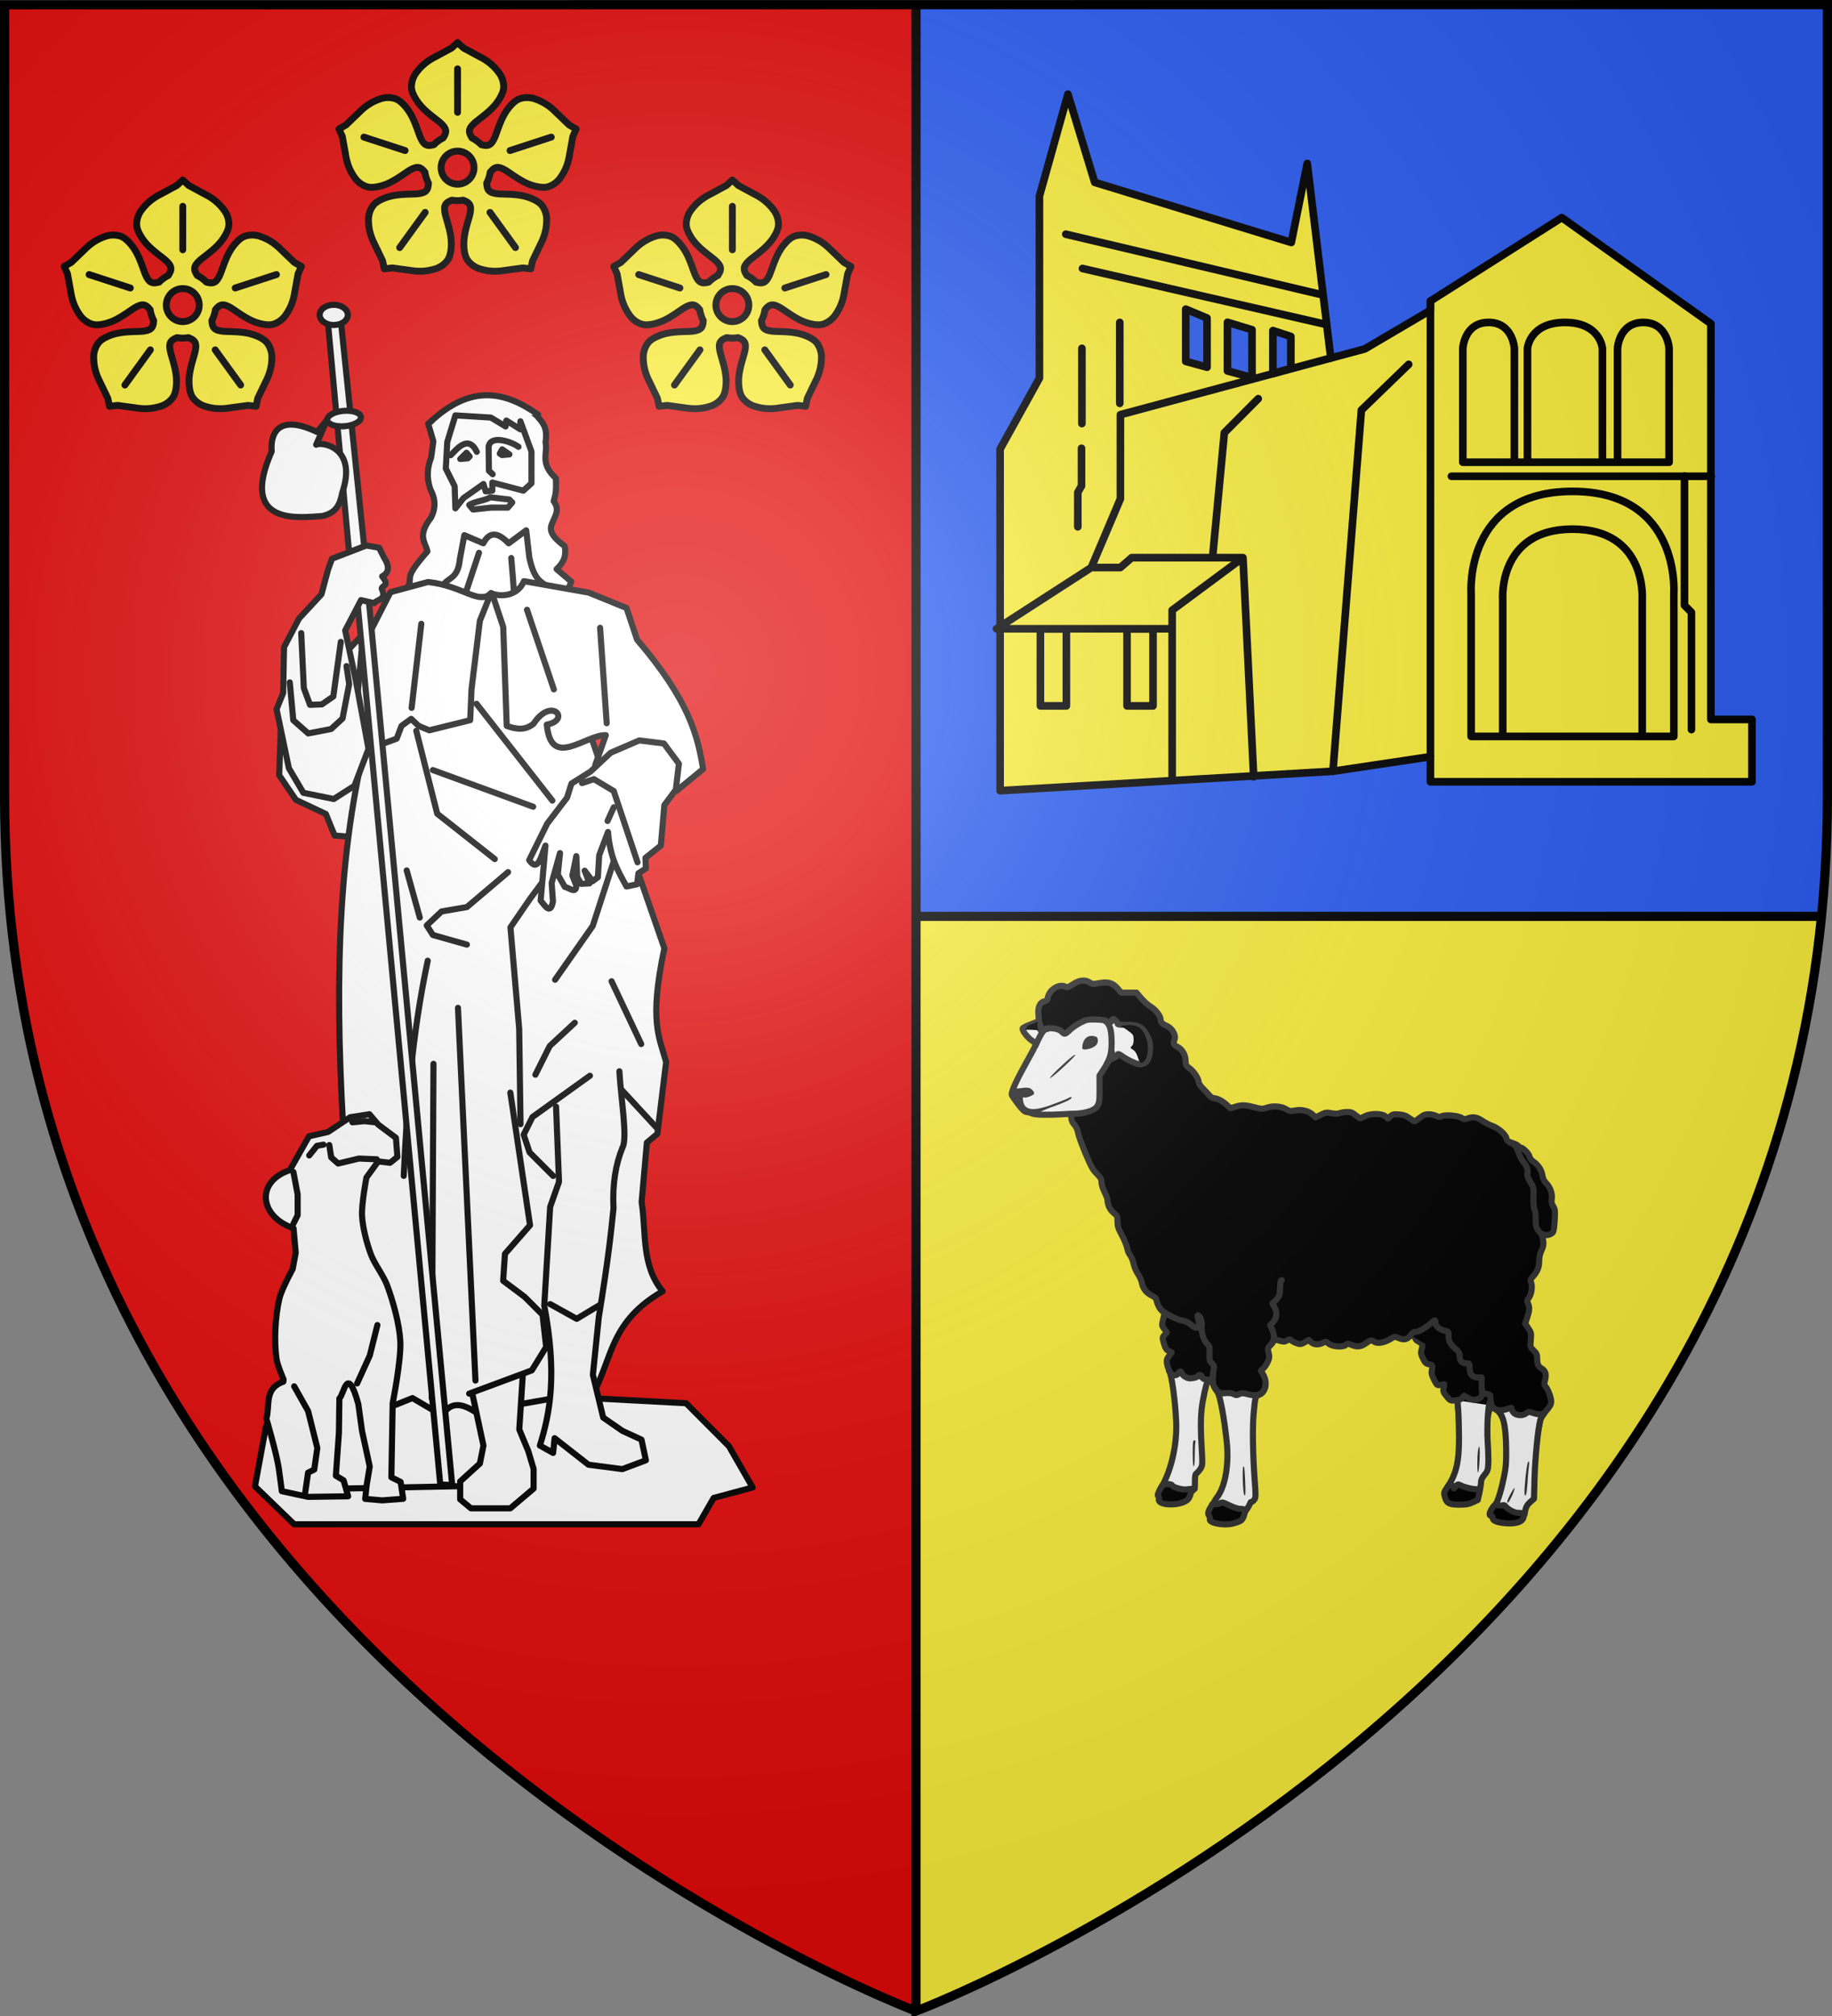 <svg xmlns="http://www.w3.org/2000/svg" xmlns:xlink="http://www.w3.org/1999/xlink" width="600" height="660"><rect width="100%" height="100%" fill="#808080" stroke="none"/><radialGradient id="b" cx="221.445" cy="226.331" r="300" gradientTransform="matrix(1.353 0 0 1.349 -77.63 -85.747)" gradientUnits="userSpaceOnUse"><stop offset="0" stop-color="#fff" stop-opacity=".314"/><stop offset=".19" stop-color="#fff" stop-opacity=".251"/><stop offset=".6" stop-color="#6b6b6b" stop-opacity=".125"/><stop offset="1" stop-opacity=".125"/></radialGradient><g fill-rule="evenodd"><path fill="#2b5df2" d="M598.5 1.5v259.246c0 13.518-.669 26.64-1.937 39.39H300V1.5z"/><path fill="#e20909" d="M1.5 1.5v259.246c0 13.518.669 26.64 1.938 39.39C29.008 556.583 300 658.5 300 658.5V1.5z"/><path fill="#fcef3c" d="M300 300.078v358.318S570.894 556.48 596.553 300.078z"/></g><path fill="none" stroke="#000" stroke-width="3" d="M300 300h295.713M300 658.5V1.5"/><g stroke="#000" stroke-linecap="round" stroke-linejoin="round" stroke-width="1.988"><path fill="#fff" d="m87.314 469.191-3.586 19.465L96.5 500.998h131.63l4.934-8.572 12.692-3.412-7.722-13.419-13.954-13.999-131.618-6.948z" transform="matrix(1.006 0 0 1.006 -.73 -4.981)"/><g stroke-width="1.845"><path fill="#fff" d="m-26.919 915.45-7.613-.475-3.331.951M-47.68 980.622l2.635 41.111 52.18-1.054-1.055-49.544zM-17.617 749.463c1.998-3.634-1.843-2.012 6.02-10.925-.629-2.863-3.223-4.634 1.115-10.257 1.423-2.824 1.327-5.649-.223-8.473-1.208-3.516-.944-6.665.223-9.588l.669-4.905-1.56-5.352c7.04-5.954 18.431-14.165 32.776-2.452 1.511 1.901 3.439 3.283 2.676 8.027.743 3.567-1.838 6.304 3.121 10.925.2 4.84-.305 5.453-.668 6.913 2.029 2.665.3 4.579-.446 6.689-1.353 2.678 1.05 4.819 3.79 6.912.632 3.391-.734 5.284-2.453 6.912l4.46 3.79-2.23 5.129-43.034 1.784z" transform="matrix(1.084 0 0 1.084 152.565 -620.057)"/><path fill="#fff" d="M-6.914 748.795c1.718-2.54 4.548-1.863 5.128-8.028l1.338-7.135 5.73 2.452c1.62-3.102 3.937-3.885 7.661.021l5.298-3.932.932 8.149c1.796 8.545 4.584 7.106 6.244 9.81-5.445 5.325-9.913 9.244-14.827 9.706S.315 757.302-6.914 748.795z" transform="matrix(1.084 0 0 1.084 152.565 -620.057)"/><g fill="#fff" stroke-width="2.306"><path d="M973.733-732.01c15.852-15.067 28.807-11.598 40.971-3.066" transform="matrix(.868 0 0 .867 -704.52 773.053)"/><path d="m983.488-734.797 13.379.836 5.574 3.344.279-2.23 5.295 3.345v-3.066l4.18 11.428v11.985l-3.065 2.787-11.706-3.066v3.066l-2.508.278-.837-2.787-7.525 5.296-3.066 3.902-.279-8.362-3.344-6.689.557-10.034z" transform="matrix(.868 0 0 .867 -704.52 773.053)"/><path d="m990.142-699.229 6.725-.729h6.41l1.672-1.95-1.115-1.116-7.246-.836c-1.735 1.216-6.183 1.642-7.884 2.893zM981.69-719.744c2.114-1.98 6.578-8.108 9.867-1.292M1007.3-722.916c-2.703-1.997-10.663-4.666-11.278 0l.117 9.046 1.41 1.292" transform="matrix(.868 0 0 .867 -704.52 773.053)"/><path d="m985.33-718.334 2.82-.235.705-.705-1.175-1.41zM1003.87-720.062l-2.817.258-.817-.572.913-1.592z" transform="matrix(.868 0 0 .867 -704.52 773.053)"/></g><path fill="#fff" d="m-55.852 790.19-.532 15.95 5.05 7.443 9.039 4.253 2.658 6.513 4.918.399 14.142-72.542z" transform="matrix(1.084 0 0 1.084 152.565 -620.057)"/><path fill="#fff" d="M-13.014 752.35c-35.27 62.11-26.371 149.44-16.313 247.178l13.212-5.284 8.984 5.284c2.53-4.437 6.11-3.624 10.04-1.057l35.936-6.341c5.415-10.223 4.993-21.175 20.61-30.123-6.525-7.88-4.894-17.8-6.341-26.952l1.585-17.967 3.171-2.643 2.642-21.667c-1.992-7.455-5.266-12.09-.528-34.35L23.21 752.349z" transform="matrix(1.084 0 0 1.084 152.565 -620.057)"/><path fill="#fff" d="m2.079 993.445 3.247 15.152-1.083 5.411-5.952 5.411v5.412l3.247 2.705h11.905l7.034-5.952v-5.953l-1.623-5.41-2.706-6.495 1.083-16.775M2.91 988.959l-5.285-112.563M-10.302 994.244l.528-100.937M-11.515 862.158c-4.898 23.147-6.273 44.18-7.243 64.97M42.016 819.321l-6.342 2.114-16.261 22.007-5.934 8.644 2.642 30.651.403 28.793M57.52 912.466l-10.68-11.57M46.396 895.557c.414 8.007 2.58 20.392.89 23.139-2.008 4.963-3.034 10.908-2.67 18.243-.8 7.558-1.36 13.918-4.45 32.928l-1.78 17.354 3.115 12.905 5.785 4.004 5.785 2.67 1.334 6.23-7.12 2.67-10.233-1.335-10.235-8.01-.445 4.45-4.004-2.225c3.16-10.016 5.213-21.696 1.334-42.272l1.78-29.813 2.67-7.565-.89-22.694" transform="matrix(1.084 0 0 1.084 152.565 -620.057)"/><path fill="none" d="m37.497 896.892-17.354 12.46-2.67 5.339 1.78 5.34 7.12 7.12" transform="matrix(1.084 0 0 1.084 152.565 -620.057)"/><path fill="#fff" d="m25.482 965.863 8.01 4.45 6.674-4.005" transform="matrix(1.084 0 0 1.084 152.565 -620.057)"/><path fill="none" d="m.997 992.904 18.94-7.035 4.328-7.035-1.082-9.74-5.411-5.411-6.494-4.87.541-8.118 7.576-8.658-5.952-40.044" transform="matrix(1.084 0 0 1.084 152.565 -620.057)"/><path fill="#fff" d="m21.019 896.582 4.329-8.658 7.576-7.035M45.37 830.023l-7.035 21.645-11.364 16.234" transform="matrix(1.084 0 0 1.084 152.565 -620.057)"/><g fill="#fff" stroke-width="2.306"><path d="m1150.938-494.906-7.25 1.125-8.344 5.562-7.219 1.656-7.219 12.782c-12.923 4.27-11.594 17.505 1.406 21.937l.813 9.219L1122-436.5s-4.145 7.567-5 11.125c-1.601 6.662-2.084 16.028-1.125 22.813.348 2.462 2.688 7.843 2.688 7.843l-.095.813c-7.414 2.625-4.954 9.05-6.406 13.969 0 0 3.782 12.932 4.656 18.625.452 2.942 1.17 8.753 1.17 8.753l9.907 2.135 15.12-.206-1.728-6.026-2.906-1.75 1.156-16.281.168-12.923c1.829-1.474 2.893-13.19 7.145 2.141l1.406 10.188 2.906 13.406-1.156 6.969-.562 5.25 6.406.562 7.933-.601-.964-6.367-3.5-1.75.5-28s3.265-16.365 2.875-23.438c-.36-6.503-2.721-15.024-5-21.125-1.386-3.708-4.754-7.974-6.125-11.687-1.544-4.177-3.066-10.023-3.313-14.47-.243-4.361 1.656-14.468 1.656-14.468l4.438-6.094 4.469.532 2.78-2.22-.562-7.218-6.687-5z" transform="matrix(.868 0 0 .867 -878.027 793.86)"/><path d="m1153.697-477.884-6.695-.291-7.86 1.892-2.619-2.329-.727-4.657M1128.227-479.34l2.911-3.638 2.474-.437M1144.091-493.166l.437 1.31 4.512-.437 4.075.437M1122.26-473.081l1.601 8.441v7.86l-1.6 3.201M1122.551-392.16l5.24 9.315 3.493 13.972-1.165 8.15-2.328 1.164-1.165 8.15" transform="matrix(.868 0 0 .867 -878.027 793.86)"/></g><g fill="#fff" stroke-width="2.306"><path d="m1297.188-367.497 4.183 12.55 1.329 37.382c3.378 1.179 6.756 1.92 10.134-.83 6.837-10.407 14.254-1.347 4.985.332 1.583 17.018 14.394 3.859 22.262 3.987l-3.987 11.298 30.57 9.802 10.134-8.307c-2.085-12.549-5.103-25.657-24.92-48.845l-3.988-11.962-14.288-5.815-24.423-4.32c-2.21 5.377-8.1 6.07-11.99 4.728zM1310.342-361.426l10.135 30.072M1340.414-318.562l-2.492-36.052" transform="matrix(.868 0 0 .867 -964.78 512.977)"/></g><g fill="#fff" stroke-width="2.306"><path d="m1347.89-256.924 3.987-.83.499-4.154 2.824-1.828-.166-3.987 5.815-4.652 1.329-15.285 4.32-5.815 1.162-9.802-5.648-7.642-9.304-1.163-10.8 4.652-7.641 7.144-7.144 4.485-1.662 5.317-7.476 9.802-6.812 13.79c3.323 4.86 4.495-1.571 6.147-5.483l-1.827 20.767c1.796 2.2 3.707 5.377 4.652.333l-.499-6.978 3.157-11.298-.83 8.141 2.657 4.652c1.637.277 4.275 2.807 4.32-.498l-1.495-3.821 1.495-7.31.332 7.808 1.496 2.658 3.156-.166-1.827-4.818 2.99 3.987 1.994-1.495.498-8.307 3.323-8.805c.823 10.173 4.018 15.13 6.978 20.601z" transform="matrix(.868 0 0 .867 -964.78 512.977)"/><path d="m1331.11-295.967 4.486-1.495 7.476 4.486 8.971 26.914M1340.746-281.679l2.326-5.15" transform="matrix(.868 0 0 .867 -964.78 512.977)"/></g><g fill="#fff" stroke-width="2.306"><path d="m1296.776-367.752-4.21 10.48-3.157 25.918-.499 11.63-15.45 3.82-3.988-1.66-2.824-2.66-3.655 2.66-1.828 4.817-9.47 3.49-6.48-6.979 2.825-30.736 10.8-21.1 14.121-3.82c13.071 1.325 19.485 8.932 23.815 4.14zM1266.814-324.377l3.655-31.732" transform="matrix(.868 0 0 .867 -964.78 512.977)"/></g><g transform="matrix(1.084 0 0 1.084 152.565 -620.057)"><path fill="#fff" d="m-37.776 668.71 7.31 70.708-4.652 1.064-6.646-72.171zM-29.551 750.729l25.431 269.786-3.608-.175-25.228-268.816"/><path fill="#fff" d="m-40.435 740.747 10.367-3.987 3.855.665 1.462 2.924c1.84 2.822 1.526 4.665-.532 5.715 2.438 3.102-.02 2.532-.133 3.721 1.576 3.5-1.32 3.087-2.26 4.386l-3.986-.93-4.785 9.171 3.19 15.019 3.854 20.734-4.253 11.165-6.247 3.987-9.17-1.86-4.387-7.444-3.722-17.81 1.994-4.918.266-13.822 4.519-8.64 6.779-7.31 1.993-7.443z"/><path fill="#fff" d="m-49.738 763.21.797 16.613 1.86 5.051 3.59-.133 3.455-2.392 2.26-16.481"/><path fill="none" d="m-53.194 778.096 1.063 11.43 4.52 3.987 6.91-1.329 3.456-3.19 1.994-10.367-.798-5.45"/><path fill="#fff" d="m-41.897 698.747-3.057 3.722c-12.924-6.158-14.08 1.95-13.69 5.848-10.184 22.924 8.908 19.892 15.285 19.538 4.44-.97 5.377-3.85 5.981-6.911 4.834-14.04-6.339-15.588-7.841-14.62z"/><ellipse cx="-39.903" cy="667.114" fill="#fff" rx="4.253" ry="3.057"/><ellipse cx="-97.51" cy="692.552" fill="#fff" rx="5.117" ry="2.326" transform="rotate(-5)"/><path fill="#fff" d="m.173 750.44 3.8-11.478M13.723 740.543l.527 6.325.276 3.86M-14.967 792.723l6.325 25.035L8.75 831.462M12.765 835.408.318 845.956l-7.642 1.318-4.48 4.217 1.844 2.898 10.278 2.9M-13.913 849.119l-3.953-14.231M-9.96 804.582l30.307 11.068M3.217 784.553l22.927 29.252M52.99 887.331l-8.96-18.974M-32.854 989.832l3.836-8.438 2.301-9.204"/></g></g></g><g stroke="#313131" stroke-linecap="round" stroke-linejoin="round" stroke-width="4.293"><g stroke-width="6.09"><path d="M3337.163 527.486c2.415-3.165 4.623-7.895 4.623-9.904 0-2.353 1.832-2.724 4.18-.846 15.114 14.912 28.392 14.693 38.799-9.21 1.082-2.12 2.261-5.693 2.62-7.938.553-3.455.246-4.615-1.996-7.555l-2.648-3.472 2.986-1.544c2.27-1.174 3.354-2.785 4.522-6.719 1.96-6.598 1.95-6.743-.607-9.465l-2.144-2.281 2.588-3.393c2.554-3.349 2.57-3.47 1.176-9.443l-1.411-6.05 3.336-3.642c1.965-2.145 3.699-5.369 4.218-7.84.75-3.578 1.488-4.493 4.998-6.198 5.471-2.657 9.16-7.253 9.99-12.448.374-2.334 2.14-6.368 3.927-8.966 1.841-2.676 3.76-7.188 4.43-10.414.65-3.13 2.206-6.925 3.458-8.432 1.252-1.507 2.578-4.672 2.946-7.034.368-2.362 2.686-8.024 5.15-12.582 3.784-6.998 4.482-9.157 4.482-13.872 0-5.277.21-5.75 3.825-8.614 3.698-2.929 6.175-8.087 6.175-12.863 0-1.096 1.344-4.644 2.987-7.884 1.74-3.433 2.99-7.475 3-9.688.011-3.189.774-4.56 4.763-8.552 4.02-4.023 5.776-7.203 11.431-20.702 3.675-8.772 6.983-17.974 7.351-20.449.436-2.927 1.66-5.548 3.503-7.5 1.933-2.046 2.934-4.272 3.15-7l.315-4 32.15-92.353s-.052-3.122.3-6.147c.832-7.151-1.464-12.452-5.767-13.313-2.296-.46-3.049-1.264-3.556-3.801-1.571-7.854-11.023-13.85-17.315-10.982-2.323 1.058-3.18.804-7.943-2.359-6.22-4.13-12.072-4.717-16.688-1.673-2.551 1.682-3.435 1.743-9.29.643-8.875-1.668-13.477-.36-18.394 5.226l-3.75 4.26h-15.132l-4.808 5.59c-2.644 3.076-6.769 6.747-9.166 8.16-4.978 2.931-10.141 9.463-10.141 12.828 0 2.852-1.622 4.496-6.693 6.783-5.06 2.281-8.836 9.116-7.288 13.19 1.61 4.232 1.174 5.309-3.006 7.441-4.82 2.46-8.004 8.093-8.035 14.217-.019 3.835-.433 4.582-3.901 7.034-4.209 2.977-9.077 10.337-9.077 13.724 0 1.162-1.688 3.782-3.75 5.822-2.063 2.04-4.991 5.173-6.508 6.96-1.517 1.788-3.669 3.25-4.782 3.25-3.35 0-8.503 2.592-12.714 6.396l-3.974 3.59-4.886-1.482c-6.488-1.968-9.576-1.885-18.933.508-7.459 1.908-8.121 1.927-12.796.374-6.21-2.062-14.348-1.358-19.238 1.664-3.121 1.93-4.134 2.074-8.483 1.214-6.614-1.308-13.889.358-17.76 4.068l-2.944 2.82-5.165-2.618c-4.729-2.396-5.627-2.532-10.633-1.606-3.757.694-6.322.682-8.2-.04-1.504-.577-4.816-1.091-7.361-1.143-3.8-.077-5.315.474-8.478 3.08-2.118 1.747-4.216 3.175-4.663 3.175s-2.704-.965-5.016-2.144c-5.8-2.96-17.136-2.75-20.466.379l-2.25 2.114-2.447-2.299c-2.132-2.003-3.221-2.242-8.474-1.862-4.76.344-6.961 1.106-10.467 3.624-2.442 1.754-4.816 3.184-5.276 3.179s-2.812-1.58-5.227-3.5c-3.517-2.796-5.269-3.49-8.8-3.49-2.425 0-5.798.717-7.495 1.595-2.544 1.316-3.495 1.378-5.41.353-3.252-1.74-16.391-.659-19.895 1.637-2.254 1.477-3.19 1.57-5.915.585-5.55-2.007-9.303-1.42-14.865 2.326-2.856 1.923-7.226 4.175-9.71 5.005-5.956 1.988-13.583 8.565-14.343 12.368-.5 2.497-1.387 3.203-5.882 4.68-2.912.956-5.654 2.349-6.094 3.094-.44.746-1.275 1.356-1.856 1.356-2.37 0-8.611 6.085-9.185 8.953-.378 1.888-1.824 3.792-3.929 5.172-4.71 3.087-8.345 8.638-9.007 13.753-.412 3.18-1.524 5.37-4.062 8-3.97 4.114-6.143 10.741-5.189 15.826.47 2.505.089 4.27-1.461 6.778-1.877 3.036-2.042 4.451-1.579 13.475.285 5.545.97 10.926 1.522 11.958 1.278 2.387 5.946 4.032 8.546 3.011 2.936-1.153 3.71-1.075 2.868.288-.413.667-1.055 3.224-1.428 5.683-.542 3.568-.203 5.49 1.68 9.536 1.632 3.503 2.36 6.883 2.37 10.95.01 6.152 1.812 10.373 6.704 15.709 2.066 2.253 2.233 2.97 1.279 5.479-1.483 3.901-.286 11.761 2.29 15.036 1.851 2.354 1.94 2.989.802 5.77-1.675 4.094-1.477 7.115.928 14.104l1.983 5.764-3.115 4.615c-2.965 4.394-3.086 4.957-2.515 11.708.6 7.091.599 7.093-2.873 10.459-2.831 2.743-3.476 4.115-3.487 7.42-.021 6.224-.928 8.354-4.496 10.56-3.99 2.465-4.888 5.527-3.38 11.515.96 3.817.895 4.815-.412 6.26-2.535 2.801-5.698 11.114-5.698 14.974 0 2.864.99 4.727 4.899 9.222 2.694 3.098 5.4 7.408 6.01 9.577 43.079 217.283 12.68 8.868 44-10.727 2.606-1.489 4.083-3.049 4.098-4.328.013-1.1.404-2.6.868-3.333 25.386 104.46 24.03 142.182 32.963 7.834l.662-9.5 3.629.316c3.247.282 4.015-.157 7.309-4.176 3.277-4 3.604-4.9 2.98-8.22l-.698-3.728 3.656.593c3.617.587 3.686.534 6.545-5.13 2.458-4.869 2.774-6.356 2.114-9.961-.854-4.673-.851-4.678 3.566-5.624 2.488-.533 3.563-1.652 5.444-5.667 2.147-4.585 2.238-5.394 1.09-9.684-.688-2.575-.887-4.804-.443-4.954s2.27-1.165 4.058-2.255c2.674-1.63 3.25-2.604 3.25-5.496 0-1.933.24-3.515.533-3.515s2.108 1.575 4.033 3.5c3.89 3.89 6.525 4.324 12.098 1.996 3.465-1.448 3.775-1.397 8.218 1.333 5.644 3.467 12.78 4.663 15.559 2.607 2.768-2.048 4.048-1.818 8.717 1.564 4.701 3.406 8.67 3.805 14.327 1.442 3.421-1.43 3.882-1.42 5.582.12 2.837 2.567 14.026 1.639 17.298-1.436 2.313-2.172 2.578-2.206 5.483-.704 4.33 2.239 9.076 1.998 11.844-.602l2.32-2.18 4.01 2.252c3.566 2.005 4.42 2.121 7.743 1.054 2.054-.66 4.557-1.918 5.561-2.797 1.663-1.454 2.072-1.457 4.558-.03 2.368 1.359 3.324 1.39 7.174.24 5.493-1.643 5.942-1.655 5.942-.156 0 .66 1.41 2.657 3.134 4.436 3.033 3.13 3.098 3.38 2.004 7.724-.966 3.837-.857 5.12.745 8.814 1.032 2.378 3.009 5.37 4.394 6.651l2.518 2.329-2.386 4.171c-4.61 8.062-2.081 18.283 4.96 20.05 13.583 3.473 27.056 12.738 41.008-3.378z" transform="matrix(-.328 0 0 .329 1493.263 282.05)"/><path fill="#fff" d="M3491.786 251.486c14.731.867 27.581.562 30.101-.714 1.32-.669 3.724-1.344 5.344-1.5 2.34-.227 4.135-1.827 8.734-7.786 3.184-4.125 6.06-8.316 6.392-9.313.853-2.565-4.508-14.33-15.321-33.619-5.088-9.075-9.25-16.747-9.25-17.048s1.8-1.66 4-3.02c4.478-2.767 10.447-10.39 9.687-12.371-.272-.71-3.915-2.538-8.096-4.063-4.18-1.525-7.754-3.063-7.941-3.419-.134 3.767-1 2.703-.583 4.353.536 2.128-.398 3.582-1.506 5-1.45 1.854-1.638 1.876-2.59.29-2.307-3.843-14.7-2.958-18.577 1.326-2.389 2.64-3.276 2.411-7.857-2.033-2.22-2.155-6.963-5.417-10.538-7.25-6.097-3.126-7.051-3.318-15.405-3.097-6.69.176-9.366.652-10.76 1.914-1.747 1.581-2 1.543-4.335-.65-2.406-2.26-2.537-2.276-4.49-.51-1.105 1.001-2.01 2.425-2.01 3.165 0 1.027-2.122 1.345-8.966 1.345-11.223 0-15.009 1.613-18.996 8.093-3.864 6.28-4.989 10.821-4.38 17.68.691 7.79 2.837 11.737 7.094 13.043 2.915.895 4.34.663 9.586-1.56 3.39-1.436 7.938-3.88 10.11-5.433 4.398-3.146 5.552-3.454 5.552-1.483 0 .737 1.831 1.944 4.07 2.683 2.784.919 4.568 2.31 5.651 4.404.871 1.684 3.083 5.32 4.916 8.082l3.333 5.019-.037 13.197c-.034 11.912.182 13.578 2.22 17.119 3.352 5.823 17.282 7.953 26.348 7.656zM3296.155 530.864c2.835.712 3.216 2.237 4.75 19.037 1.233 13.49.747 41.717-1.141 66.306-1.131 14.728-1.093 16.455.41 18.75.912 1.391 2.557 2.53 3.656 2.53 13.059 31.413 56.647 25.237 32.388-6.5-7.426-11.298-10.745-32.204-8.493-53.5 2.613-24.706 6.713-46.43 9.438-50 2.415-3.166 4.623-7.896 4.623-9.905 0-2.353 1.832-2.724 4.18-.846 1.624 1.297 2.82 5.435 5.366 18.54 2.36 12.15 2.77 24.164 1.557 45.574-1.105 19.5-1.087 19.927.999 23.301 1.168 1.89 3.135 4.1 4.37 4.91 1.782 1.167.922 10.152 1.428 15.088 14.133 13.714 25.132-.08 34.64.734-10.057-15.663-17.224-42.34-16.086-67.873.929-20.85 4.326-45.104 6.781-49.915m-374.097 42.243c2.695 3.098 3.16 4.534 3.772 6.703 2.188 7.765 5.19 38.298 5.696 57.945l.515 20 4.092 3.66c3.655 3.267 4.521 6.282 5.288 11.886 13.549 2.631 20.415-4.457 30.436-6.956-4.319-6.997-7.068-17.068-9.985-31.09-1.77-8.502-2.155-13.488-2.029-26.207.248-24.882 3.023-35.988 9.985-39.965 2.607-1.489 4.084-3.049 4.1-4.328.012-1.1.403-2.6.867-3.333 2.632-4.152 4.74 21.751 3.405 41.833-.493 7.425-.722 16.5-.507 20.166.343 5.858.804 7.148 3.808 10.658 2.278 2.662 3.419 5.016 3.419 7.057 0 1.684.733 6.4 1.63 10.48 1.245 6.347 7.335-2.136 10.433-2.14 7.072-.008 13.866-1.2 20.951-4.2-8.372-12.329-11.183-25.004-10.98-49.52.079-9.35.376-21.28.804-26.5l.766-9.338" transform="matrix(-.328 0 0 .329 1493.263 282.05)"/><path d="M3109.557 633.456c-1.648 5.28-4.312 6.5-14.225 6.516-6.548.011-9.22-.462-13.244-2.346l-5.042-2.36-1.63-7.418c-.147-.667-.028-1.818-.164-2.503.114-.8.986-.827 2.684-.723 3.211.195 12.133-1.717 16.176-3.806 2.623-1.355 2.964-1.302 4.733.738l1.907 2.199 1.336-2.261c.802-2.167 3.33-1.863 4.712.015 4.469 6.581 4.453 6.513 2.757 11.949z" transform="matrix(-.328 0 0 .329 1493.263 282.05)"/></g><path d="M-438.562-208.01c-1.42 0-4.622-1.055-7.466-2.46-4.416-2.183-5.137-2.351-6.37-1.488-.764.535-3.624.813-4.374.617-.75-.197-1.364-.047-1.364.332-2.504 4.214-3.39 5.949-2.329 7.568.613.935.943 2.15.733 2.697-.935 2.434 8.933 4.566 15.2 3.284 1.744-.357 4.335-1.17 5.758-1.805 2.362-1.055 2.937-3.226 4.013-7.497-.033-.982-2.142-1.248-3.8-1.248zM-242.846-205.19c-2.575 0-7.572-2.76-8.905-4.916-.265-.43-1.105-.583-1.867-.341-.76.242-3.65.08-4.18-.36-.766-.636-1.427-.128-3.212 2.466-2.337 3.786-2.047 5.265-.29 5.265.4 0 .727.626.727 1.392 0 2.016 3.08 3.283 9.163 3.771 5.695.458 9.846-.373 11.61-2.322.584-.645 1.015-1.29 1.348-3.722.008-.963-2.276-1.233-4.394-1.233z" transform="matrix(.465 0 0 .466 610.02 590.9)"/><path fill="#313131" stroke="none" d="M493.665 491.511c.027-.704 2.168-4.64 2.353-4.325.096.164-.276 1.297-.826 2.517-.923 2.047-1.566 2.807-1.527 1.808zM499.5 489.621c-.23 0-.271-1.007-.126-3.04.326-4.571.872-8.136 1.246-8.136.206 0 .254.533.125 1.397-.114.768-.288 2.654-.386 4.191-.098 1.537-.254 3.423-.347 4.191-.093.768-.324 1.397-.512 1.397zM407.729 489.621c-.404 0-.672-2.202-.732-6.01-.047-2.986.15-4.249.494-3.158.08.251.23 2.417.337 4.813.11 2.471.066 4.355-.1 4.355z"/><path d="M-490.599-225.382c1.444-.159 3.958.11 4.214.776.58 1.51 7.005 3.262 9.927 2.965l3.947-.4c-.768 4.366-1.616 6.728-3.336 8.004-5.872 4.355-21.37 3.612-19.75-.947.193-.54-.112-1.494-.677-2.118-.914-1.01 2.837-7.109 2.837-7.109s2.159-1.097 2.838-1.171z" transform="matrix(.465 0 0 .466 610.02 590.9)"/><path fill="#313131" stroke="none" d="M390.958 480.089c-.202 0-.329-1.644-.329-4.273 0-3.717.07-4.274.53-4.274.39 0 .479.196.333.74-.108.407-.199 2.33-.202 4.273-.003 2.134-.134 3.534-.332 3.534zM484.563 478.063c-.11 2.199-.325 3.998-.478 3.998-.328 0-.33-5.098-.003-7.232.41-2.682.685-.834.481 3.234z"/><path d="M-495.027-349.114c.8 2.304 11.306 8.112 15.503 8.725 1.435.21 3.95.938 5.266 2.094 6.024 5.289 8.347 3.694 6.059-4.16-.708-2.428.708-1.886 1.966.753.743 1.557.994 3.416.753 5.56-.455 4.038 1.442 10.053 3.885 12.317 1.613 1.495 1.759 2.102 1.623 6.753-.143 4.89-.054 5.201 2.055 7.22 2.176 2.082.58 2.467.365 8.423-.18 5 .013 6.386 1.131 8.092 2.296 3.504 3.995 4.525 6.813 4.092 1.642-.252 4.941-.266 6.379.478 2.04 1.055 2.397 1.056 4.404.019 1.84-.951 4.132-.224 7.02.468 5.934 1.424 10.19-.883 11.016-5.972M-417.001-323.223c2.739-2.624 3.172-6.057 1.309-10.386l-1.484-3.45 1.827-1.906c2.684-2.801 3.174-7.041 1.217-10.525l-1.548-2.753 2.525-2.525c1.93-1.93 2.555-3.163 2.654-5.238.072-1.492.2-3.348.283-4.123.084-.775.185-2.123.223-2.996.038-.872.432-1.586.875-1.586M-318.395-329.973c1.312-1.72 2.421-2.44 3.763-2.44 2.791 0 9.028-4.428 11.103-6.396 2.33-2.21 2.781-2.153 2.781.349 0 2.304 2.987 4.637 6.953 5.43 2.097.42 2.21.61 2.21 3.721 0 3.646.963 5.375 5.046 9.065 2.218 2.004 2.707 2.92 2.707 5.073 0 3.201 1.708 4.961 4.813 4.961 2.201 0 2.235.051 2.235 3.402 0 4.286 1.976 6.466 5.86 6.466h2.598v4.847c0 5.434.54 6.263 4.5 6.906 2.607.423 1.213 1.464 2.038 6.11.627 3.53 3.652 5.57 7.7 5.194 1.55-.145 4.995-1.214 5.674-1.515.869-.386 1.233-.237 1.233.506 0 .58.555 1.724 1.234 2.54h0c2.005 2.415 6.892 2.575 9.45.31 1.028-.91 1.566-.9 4.495.095 2.978 1.011 5.823 1.23 7.278.276M-226.246-401.031c-1.325-1.862-4.049-3.009-3.962-8.776.064-4.296-.225-7.228-.82-8.319-.62-1.138-.86-3.945-.737-8.646.178-6.85.143-7.023-2.267-10.926-1.777-2.88-2.347-4.493-2.08-5.89.527-2.756-.23-5.112-2.49-7.75-1.085-1.268-2.514-3.76-3.176-5.537-1.678-4.51-2.454-6.954-6.397-8.398" transform="matrix(.465 0 0 .466 610.02 590.9)"/><path d="M-285.667-284.369c1.653-.17 3.209-.854 3.91-1.72l1.164-1.438 2.433 1.484c3.008 1.833 6.399 1.879 8.576.169 1.539-1.208 1.661-1.746 1.447-6.344M-488.398-304.847c1.625 3.344 4.951 3.92 6.346 1.686 1.122-1.797 2.061-1.794 2.633.008.247.78 1.363 1.89 2.48 2.466 1.115.578 2.282 1.037 2.592 1.022 1.278-.062 4.86-.259 5.76-1.344 1.307-1.574 2.718-1.469 3.261.243.5 1.576 2.698 2.341 5.73 1.995" transform="matrix(.465 0 0 .466 610.02 590.9)"/><path fill="none" d="M-532.41-520.36c2.951-5.403 3.571-9.612 3.476-15.993-.12-8.065-1.17-12.325-4.586-14.467" transform="matrix(.465 0 0 .466 610.02 590.9)"/><path d="M-574.304-545.111c-1.964-.304-3.676 1.44-8.44 12.061" transform="matrix(.465 0 0 .466 610.02 590.9)"/><path fill="#313131" stroke="none" d="M336.076 356.09c.446.005.833.042 1.066.124.892.311 1.78 1.44 1.497 1.9-.342.555-2.505 1.376-3.117 1.181-.564-.18-.611-.071-.45 1.048.46 3.209 3.272 3.576 9.575 1.253 2.2-.81 4.433-1.698 4.963-1.972 1.098-.569 1.322-.603 1.322-.226 0 .471-2.349 1.576-6.397 3.01-1.487.526-3.297 1.318-4.337 1.818-.068.033-.592.324-.954.524-.71-.066-1.233-.149-1.466-.267-.433-.22-1.222-.442-1.753-.493-.768-.075-1.362-.6-2.871-2.558-1.045-1.356-1.983-2.733-2.092-3.061-.094-.284.042-.921.4-1.87.16-.016.655-.069.697-.071.762-.053 1.921-.138 2.523-.237a8.349 8.349 0 0 1 1.394-.102zM343.9 352.95c-.167-.099 1.088-1.49 2.79-3.092 3.703-3.487 5.11-4.637 5.482-4.486.153.063-1.577 1.833-3.844 3.936-2.268 2.102-4.26 3.741-4.427 3.642zM355.196 343.58c-.705-.057-.805-.206-.715-1.053.259-2.412 1.711-3.707 3.733-3.327.978.184 1.198.38 1.314 1.172.183 1.244-.556 2.18-2.2 2.788-.721.267-1.68.456-2.132.42z"/><path stroke="none" d="M374.148 347.849c1.066-.41 1.924-2.34 1.799-5.158-.091-2.052-.423-2.413-.96-3.822-1.113-2.916-3.67-3.57-6.356-3.19-1.803.255-1.95.068-1.21.411.456.211 1.958 1.273 2.63 1.792 1.107.855 1.221 1.09 1.221 2.507 0 .99-.18 1.715-.492 1.974-.68.565-.62.806.32 1.31.487.261 1.036 1.044 1.367 1.946.703 1.915.783 2.575 1.68 2.23z"/><path fill="#313131" stroke="none" d="M364.993 345.98c.212-.14.321-1.274.086-1.878l-.456-1.17-.622.603c-.247.587-.449 2.42-.449 2.58 0 .35.94.193 1.44-.136z"/><path stroke="none" d="m336.754 335.711-1.001 1.383 2.213.049c1.68.036 2.916.361 1.99-.212-.187-.116-.251-1.366-.141-1.713.244-.772.419-.954-1.263-.204z"/><path fill="#313131" stroke="none" d="M363.45 335.782c.082.244.356.134.747-.299 1.442-.81.753-2.128-.353-1.366-.287.288-.464 1.452-.393 1.665z"/></g><g id="a" fill="#fcef3c" stroke="#000" stroke-linecap="round" stroke-linejoin="round" stroke-width="4.66"><path d="m299.998 302.525-4.09 3.703-10.924 5.88c-6.22 3.133-10.376 6.891-13.832 11.904-1.643 2.708-2.48 5.575-2.485 8.444-.006 2.868 1.369 5.739 3.037 8.469 3.98 6.515 9.985 10.66 15.515 15.047 1.256.996 2.385 2.077 3.313 3.238 2.23 2.788 1.604 4.908-.405 8.011a22.44 22.44 0 0 0-6.161 4.48c-3.568.952-5.78.885-7.74-2.097-.817-1.243-1.495-2.65-2.054-4.153-2.461-6.617-4.546-13.606-9.51-19.407-2.08-2.43-4.38-4.627-7.11-5.508-2.729-.88-5.711-.968-8.793-.242-5.833 1.74-10.691 4.529-15.592 9.48l-8.966 8.58-4.78 2.746 2.252 5.033 2.218 12.216c1.056 6.888 3.343 11.997 7.041 16.835 2.066 2.4 4.532 4.08 7.257 4.972 2.725.893 5.88.476 8.991-.267 7.424-1.775 13.218-6.212 19.096-10.118 1.336-.887 2.708-1.625 4.099-2.15 3.335-1.259 5.157-.014 7.481 2.849a22.196 22.196 0 0 0 2.356 7.252c-.198 3.694-.931 5.78-4.375 6.725-1.433.393-2.98.606-4.582.673-7.05.297-14.343.118-21.391 3.048-2.953 1.228-5.75 2.743-7.43 5.068-1.68 2.324-2.69 5.13-2.95 8.287-.15 6.088 1.001 11.574 4.193 17.767l5.384 11.18 1.14 5.404 5.479-.595 12.296 1.666c6.874 1.123 12.44.53 18.181-1.494 2.92-1.224 5.282-3.052 6.973-5.37 1.69-2.317 2.265-5.443 2.52-8.632.607-7.612-1.815-14.498-3.711-21.298-.43-1.545-.716-3.082-.785-4.567-.167-3.567 1.591-4.913 5.039-6.242 1.236.212 2.51.328 3.805.328s2.57-.116 3.806-.328c3.447 1.329 5.205 2.675 5.04 6.242-.07 1.485-.355 3.022-.786 4.567-1.897 6.8-4.318 13.686-3.71 21.298.254 3.19.829 6.315 2.519 8.633 1.69 2.317 4.052 4.145 6.972 5.37 5.741 2.023 11.308 2.616 18.182 1.493l12.296-1.666 5.48.595 1.138-5.404 5.385-11.18c3.192-6.193 4.343-11.679 4.193-17.767-.26-3.156-1.27-5.963-2.95-8.287-1.681-2.325-4.477-3.84-7.43-5.068-7.048-2.93-14.34-2.75-21.391-3.048-1.602-.067-3.15-.28-4.582-.673-3.444-.944-4.178-3.031-4.375-6.725a22.197 22.197 0 0 0 2.355-7.252c2.325-2.862 4.146-4.108 7.482-2.849 1.39.525 2.763 1.263 4.098 2.15 5.879 3.906 11.673 8.343 19.096 10.118 3.111.743 6.267 1.16 8.992.267 2.725-.892 5.19-2.572 7.257-4.972 3.697-4.838 5.985-9.947 7.041-16.835l2.218-12.216 2.252-5.033-4.78-2.745-8.966-8.581c-4.901-4.951-9.76-7.74-15.593-9.48-3.081-.726-6.064-.638-8.793.242-2.729.88-5.03 3.077-7.11 5.508-4.963 5.8-7.048 12.79-9.51 19.407-.558 1.503-1.236 2.91-2.053 4.153-1.96 2.982-4.173 3.049-7.74 2.098a22.44 22.44 0 0 0-6.161-4.48c-2.01-3.104-2.636-5.224-.406-8.012.929-1.161 2.058-2.242 3.314-3.238 5.53-4.386 11.534-8.532 15.515-15.047 1.668-2.73 3.043-5.6 3.037-8.47-.006-2.868-.842-5.735-2.485-8.443-3.456-5.013-7.611-8.771-13.832-11.905l-10.925-5.879zm0 73.58c6.173 0 11.184 5.012 11.184 11.188s-5.01 11.189-11.184 11.189c-6.173 0-11.183-5.013-11.183-11.189s5.01-11.188 11.183-11.188zM335.647 375.705l27.998-9.101m-41.616 51.034 17.303 23.827m-61.364-23.827-17.304 23.827m3.686-65.76-27.998-9.1m63.646-16.817v-29.453" style="fill:#fcef3c;fill-rule:evenodd;stroke:#000;stroke-width:4.66;stroke-linecap:round;stroke-linejoin:round" transform="matrix(.482 0 0 .483 -84.739 -87.178)"/></g><use xlink:href="#a" width="100%" height="100%" stroke-width=".977" transform="translate(180)"/><use xlink:href="#a" width="100%" height="100%" stroke-width=".977" transform="translate(90 -45)"/><g stroke="#000" stroke-linecap="round" stroke-linejoin="round" stroke-width="1.671"><path fill="#fcef3c" d="m-273.625 85.75-6.25 22.25v39.75l-8.625 15.508v74.6l73.01-4.243 21.388-3.181v5.478h70.536v-13.611h-9.016v-86.444l-32.705-23.158-28.815 18.21v2.03l-14.398 8.436-7.467 2-5.158-42.5-3.5 17.25L-267.75 105zm25.844 46.938 4.674 1.949v10.738l-4.674-1.281zm9.156 2.875 5.385 1.625v10.443l-5.385-1.443zm9.969 1.812 3.937 1.281v6.98l-3.937 1.125z" transform="matrix(1.493 0 0 1.499 758.277 -97.695)"/><g fill="none"><path d="M-262.248 153.27v-17.678m-8.309 5.657v16.44m-.088 5.392v8.22l-.811 1.405v7.522m1.019-56.416 53.544 12.244M-250.758 235.47V198.44l15.535-11.471 2.348 47.844m-56.42-32.31 20.795-13.377h6.375l2.5-2.157M-235.223 186.968h-24.402m-29.67 15.534h38.537m-23.334-86.179 56.404 13.27m1.722 13.783-46.148 12.365v18.384l-6.386 15m36.625-36.875-7.438 7.438-2.562 27.04m43-41.978-10.375 10-6.24 78.865m21.39-3.182v-99.526M-279.66 202.546h5.7v16.794h-5.7zM-260.657 202.546h5.7v16.794h-5.7zM-147.644 225.834v-29.78s1.095-15.316-15.3-15.316-15.3 15.317-15.3 15.317v29.779m45.744-56.646h-57m51.125-.063v28.25l1.526 1.527v25.609m-19.526-58.386V141.25s-.454-5.656-8.219-5.656c-7.764 0-8.219 5.656-8.219 5.656v24.875m-2.875 0V141.25s-.312-5.656-5.656-5.656S-187 141.25-187 141.25v24.875h45.25V141.25s-.313-5.656-5.656-5.656-5.656 5.656-5.656 5.656v24.875m12.348 59.888v-31.29s1.59-22.229-22.23-22.229-22.23 22.23-22.23 22.23v31.29z" transform="matrix(1.493 0 0 1.499 758.277 -97.695)"/></g></g><path fill="url(#b)" fill-rule="evenodd" d="M300 658.5s298.5-112.32 298.5-397.772V2.176H1.5v258.552C1.5 546.18 300 658.5 300 658.5z"/><path fill="none" stroke="#000" stroke-width="3" d="M300 658.397S1.5 546.095 1.5 260.688V1.558l597-.058v259.188c0 285.407-298.5 397.71-298.5 397.71z"/></svg>